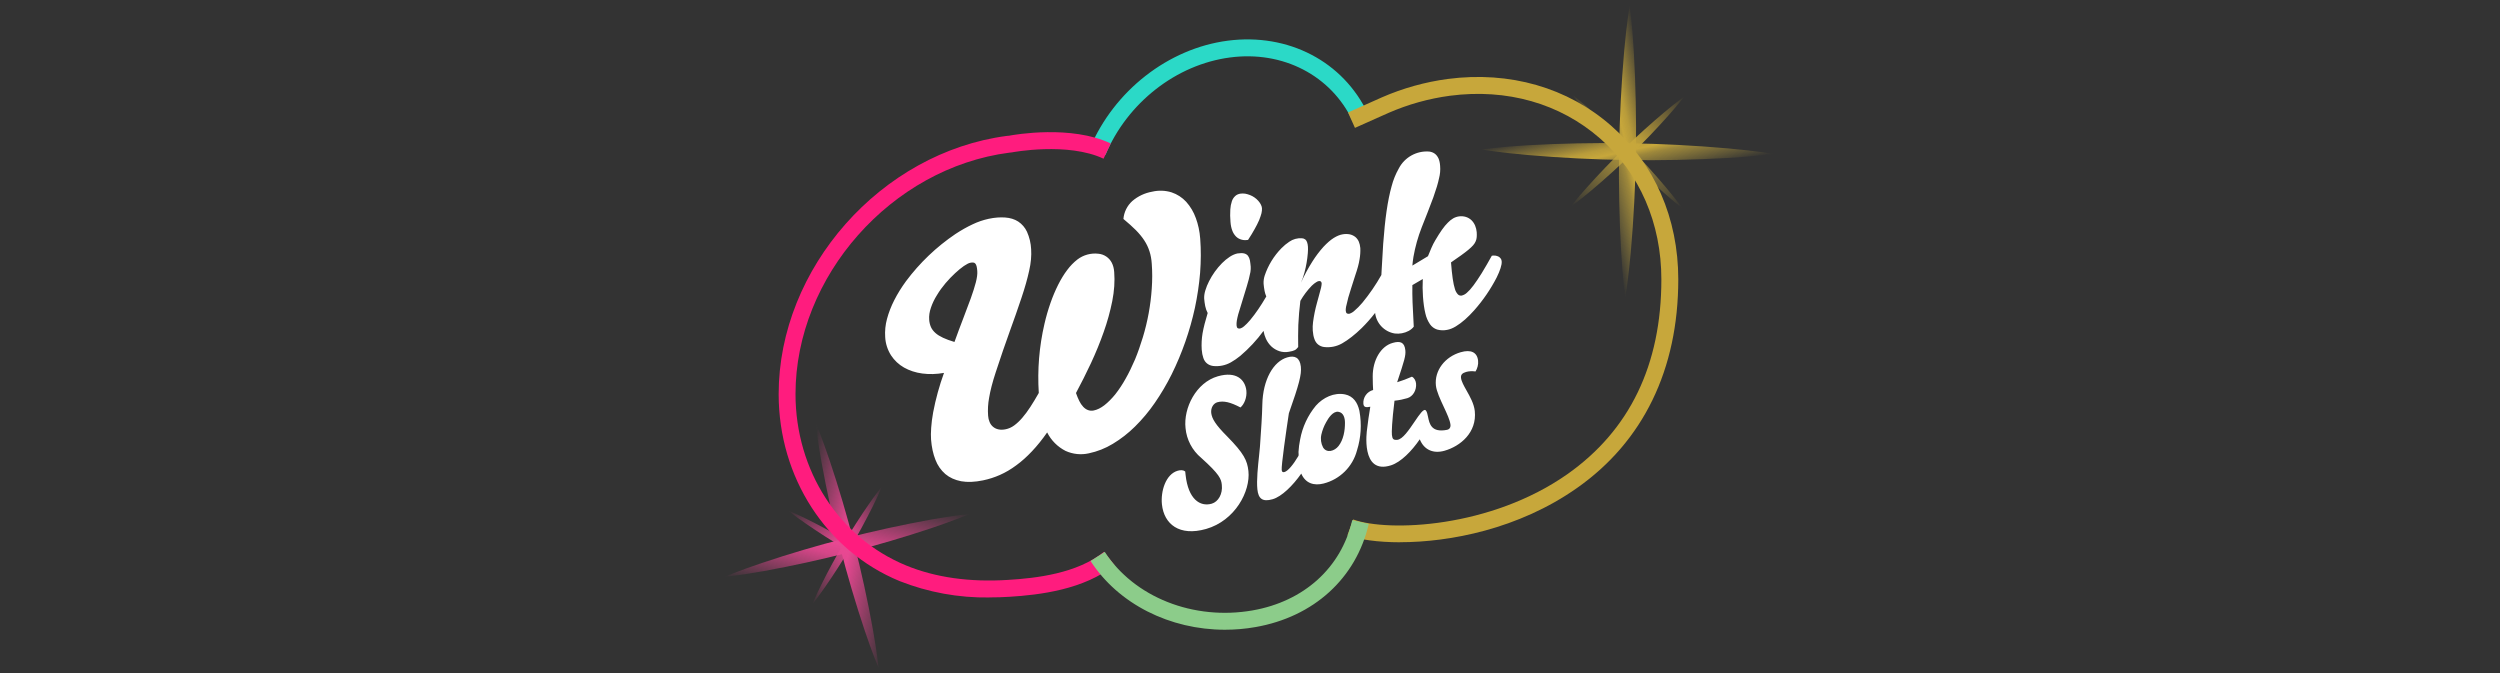 <svg width="490" height="132" viewBox="0 0 490 132" fill="none" xmlns="http://www.w3.org/2000/svg">
<rect x="0" y="0" width="490" height="132" fill="#333333" stroke="none"/>
<path d="M347.617 30.162C347.617 30.162 344.031 30.657 338.652 30.964C325.532 31.703 312.377 31.506 299.286 30.374C293.93 29.902 290.356 29.289 290.356 29.289C290.356 29.289 293.942 28.793 299.321 28.475C312.441 27.735 325.597 27.94 338.687 29.088C344.043 29.56 347.617 30.162 347.617 30.162Z" fill="url(#paint0_linear_105_4871)"/>
<path d="M318.55 58.356C318.55 58.356 318.054 54.77 317.748 49.39C317.006 36.271 317.203 23.116 318.338 10.025C318.809 4.669 319.423 1.094 319.423 1.094C319.423 1.094 319.918 4.681 320.225 10.06C320.975 23.179 320.778 36.335 319.635 49.426C319.152 54.781 318.55 58.356 318.55 58.356Z" fill="url(#paint1_linear_105_4871)"/>
<path d="M329.721 40.79C329.721 40.79 328.164 39.611 326.005 37.688C320.729 32.971 315.793 27.886 311.236 22.47C309.372 20.241 308.251 18.648 308.251 18.648C308.251 18.648 309.809 19.828 311.967 21.762C317.25 26.473 322.186 31.559 326.737 36.98C328.589 39.21 329.721 40.79 329.721 40.79Z" fill="url(#paint2_linear_105_4871)"/>
<path d="M307.909 40.46C307.909 40.46 309.089 38.903 311.024 36.744C315.739 31.466 320.825 26.53 326.241 21.975C328.459 20.111 330.052 18.99 330.052 18.99C330.052 18.99 328.872 20.547 326.949 22.706C322.238 27.989 317.152 32.925 311.731 37.476C309.502 39.34 307.909 40.46 307.909 40.46V40.46Z" fill="url(#paint3_linear_105_4871)"/>
<path d="M190.024 100.741C190.024 100.741 187.146 101.968 182.734 103.455C171.955 107.057 160.932 109.888 149.75 111.925C145.162 112.75 142.047 113.057 142.047 113.057C142.047 113.057 144.926 111.818 149.338 110.344C160.123 106.73 171.153 103.895 182.345 101.862C186.922 101.036 190.036 100.729 190.036 100.729L190.024 100.741Z" fill="url(#paint4_linear_105_4871)"/>
<path d="M172.2 130.882C172.2 130.882 170.961 128.004 169.486 123.592C165.88 112.813 163.049 101.791 161.016 90.608C160.191 86.031 159.884 82.916 159.884 82.916C159.884 82.916 161.111 85.795 162.597 90.207C166.206 100.984 169.033 112.007 171.055 123.191C171.881 127.779 172.2 130.894 172.2 130.894V130.882Z" fill="url(#paint5_linear_105_4871)"/>
<path d="M177.52 113.694C177.52 113.694 175.951 113.069 173.71 111.948C168.23 109.212 162.951 106.09 157.914 102.605C155.861 101.19 154.552 100.104 154.552 100.104C154.552 100.104 156.121 100.741 158.362 101.85C163.844 104.582 169.123 107.704 174.158 111.193C175.309 111.986 176.43 112.82 177.52 113.694Z" fill="url(#paint6_linear_105_4871)"/>
<path d="M159.247 118.378C159.247 118.378 159.872 116.82 160.993 114.567C163.72 109.095 166.834 103.824 170.312 98.795C171.74 96.731 172.813 95.433 172.813 95.433C172.813 95.433 172.188 96.99 171.067 99.243C168.341 104.723 165.223 109.998 161.736 115.027C160.297 117.092 159.235 118.401 159.235 118.401L159.247 118.378Z" fill="url(#paint7_linear_105_4871)"/>
<path fill-rule="evenodd" clip-rule="evenodd" d="M294.131 50.664C294.013 50.499 293.859 50.37 293.682 50.275C293.494 50.193 293.293 50.133 293.069 50.098C292.833 50.075 292.621 50.086 292.397 50.122C291.761 51.277 291.101 52.417 290.415 53.543C289.825 54.486 289.282 55.289 288.81 55.926C288.338 56.563 287.902 57.046 287.524 57.365C287.239 57.641 286.884 57.837 286.498 57.931C286.215 57.978 285.967 57.908 285.755 57.707C285.474 57.407 285.272 57.042 285.165 56.645C285 56.138 284.858 55.466 284.729 54.605C284.611 53.755 284.493 52.693 284.398 51.431C285.072 50.971 285.74 50.502 286.404 50.027C286.958 49.626 287.43 49.272 287.819 48.942C288.197 48.623 288.504 48.34 288.728 48.081C288.964 47.81 289.129 47.55 289.235 47.291C289.353 47.031 289.412 46.76 289.436 46.465C289.459 46.182 289.459 45.875 289.436 45.509C289.4 45.061 289.294 44.636 289.129 44.235C288.966 43.838 288.725 43.477 288.421 43.173C288.105 42.868 287.721 42.641 287.3 42.513C286.465 42.267 285.566 42.373 284.811 42.808C284.434 43.036 284.089 43.314 283.785 43.633C283.419 43.987 283.03 44.459 282.629 45.026C282.228 45.592 281.803 46.276 281.319 47.09C281.036 47.562 280.777 48.069 280.541 48.623C280.305 49.148 280.085 49.679 279.88 50.216L276.825 52.056C276.86 51.537 276.943 50.971 277.037 50.334C277.384 48.363 277.926 46.43 278.653 44.566C279.436 42.617 280.195 40.658 280.93 38.691C281.201 37.9 281.437 37.204 281.626 36.591C281.815 35.977 281.945 35.435 282.051 34.939C282.262 34.148 282.334 33.325 282.263 32.509C282.228 31.919 282.11 31.424 281.933 31.023C281.744 30.634 281.496 30.315 281.19 30.103C280.883 29.89 280.529 29.749 280.104 29.702C277.645 29.523 275.315 30.821 274.171 33.005C273.547 34.105 273.071 35.283 272.755 36.508C272.366 37.889 272.035 39.528 271.764 41.404C271.493 43.28 271.28 45.415 271.103 47.81C270.986 49.484 270.888 51.312 270.783 53.269L270.75 53.897C269.673 55.812 268.43 57.627 267.034 59.323C266.467 59.984 265.96 60.503 265.512 60.868C265.223 61.153 264.871 61.367 264.485 61.494C264.273 61.529 264.108 61.506 263.99 61.423C263.86 61.34 263.789 61.163 263.766 60.916C263.754 60.715 263.766 60.456 263.825 60.137C264.088 58.9 264.423 57.679 264.828 56.48C265.078 55.637 265.346 54.8 265.63 53.968C266.043 52.764 266.338 51.726 266.467 50.853C266.604 50.114 266.656 49.362 266.621 48.612C266.585 48.14 266.479 47.739 266.326 47.361C266.171 47.006 265.937 46.691 265.642 46.441C265.335 46.205 264.981 46.028 264.568 45.934C264.093 45.842 263.604 45.842 263.129 45.934C262.61 46.017 262.044 46.252 261.407 46.642C260.77 47.043 260.109 47.621 259.401 48.376C258.596 49.271 257.87 50.234 257.23 51.254C256.386 52.584 255.637 53.971 254.989 55.407C255.26 54.793 255.485 54.121 255.673 53.425C256.009 52.173 256.23 50.894 256.334 49.603C256.369 49.072 256.381 48.659 256.358 48.364C256.334 48.01 256.275 47.727 256.192 47.491C256.129 47.276 256.007 47.084 255.838 46.937C255.651 46.794 255.425 46.711 255.19 46.701C254.302 46.631 253.418 46.873 252.689 47.385C252.158 47.739 251.651 48.152 251.155 48.659C249.67 50.177 248.549 52.012 247.876 54.026C247.711 54.536 247.639 55.072 247.663 55.607C247.699 56.079 247.77 56.563 247.864 57.058C247.935 57.436 248.053 57.778 248.194 58.108C247.628 59.064 247.109 59.913 246.613 60.621C246.118 61.355 245.586 62.063 245.021 62.744C244.549 63.299 244.148 63.688 243.829 63.959C243.615 64.153 243.362 64.298 243.086 64.384C242.874 64.431 242.709 64.396 242.579 64.313C242.461 64.231 242.39 64.054 242.367 63.794C242.349 63.487 242.365 63.178 242.414 62.874C242.473 62.532 242.555 62.119 242.685 61.635C243.229 59.789 243.791 57.949 244.372 56.114C244.659 55.2 244.895 54.271 245.08 53.33C245.139 52.918 245.162 52.564 245.139 52.269C245.103 51.809 245.044 51.408 244.985 51.042C244.915 50.688 244.785 50.381 244.608 50.145C244.431 49.909 244.172 49.756 243.853 49.673C243.534 49.591 243.11 49.591 242.555 49.673C242.083 49.768 241.576 49.98 241.045 50.322C240.491 50.688 239.977 51.111 239.512 51.584C238.488 52.625 237.632 53.819 236.975 55.123C236.67 55.712 236.421 56.328 236.232 56.964C236.055 57.554 235.996 58.084 236.02 58.545C236.055 59.017 236.126 59.488 236.221 59.996C236.327 60.491 236.48 60.939 236.704 61.352C236.468 62.131 236.268 62.839 236.103 63.487C235.937 64.148 235.796 64.761 235.701 65.328C235.525 66.38 235.47 67.448 235.536 68.513C235.583 69.15 235.69 69.692 235.855 70.164C236.008 70.613 236.244 70.967 236.563 71.226C236.881 71.486 237.27 71.663 237.766 71.733C238.971 71.866 240.188 71.618 241.246 71.025C241.859 70.683 242.473 70.259 243.098 69.751C244.803 68.304 246.331 66.661 247.652 64.856C247.746 65.398 247.899 65.918 248.123 66.401C248.383 66.974 248.751 67.491 249.209 67.923C249.657 68.336 250.176 68.631 250.754 68.831C251.352 69.024 251.989 69.065 252.606 68.949L253.29 68.808L253.774 68.631C253.904 68.56 254.034 68.477 254.128 68.371C254.241 68.26 254.348 68.142 254.446 68.017C254.417 66.574 254.425 65.131 254.47 63.688C254.542 62.11 254.676 60.536 254.871 58.969C255.492 57.889 256.245 56.89 257.113 55.996C257.431 55.69 257.702 55.477 257.938 55.336C258.162 55.194 258.328 55.112 258.434 55.1C258.811 55.029 259.024 55.182 259.047 55.56C259.047 55.737 259.012 56.008 258.929 56.386L258.575 57.719C258.422 58.281 258.268 58.843 258.115 59.406C257.779 60.622 257.526 61.859 257.36 63.11C257.285 63.665 257.265 64.226 257.301 64.785C257.348 65.434 257.455 65.988 257.62 66.437C257.773 66.897 258.021 67.251 258.328 67.51C258.673 67.789 259.09 67.965 259.531 68.017C260.748 68.16 261.979 67.912 263.046 67.31C263.66 66.956 264.297 66.531 264.934 66.024C265.583 65.516 266.231 64.95 266.88 64.313C267.826 63.378 268.709 62.381 269.523 61.329C269.758 63.378 271.322 65.024 273.357 65.363C274.303 65.482 275.263 65.304 276.105 64.856C276.53 64.62 276.848 64.349 277.096 64.03C277.009 62.442 276.931 60.853 276.86 59.264C276.817 58.136 276.805 57.007 276.825 55.879L278.866 54.687C278.808 55.835 278.82 56.985 278.901 58.132C278.995 59.429 279.149 60.538 279.373 61.435C279.536 62.195 279.844 62.916 280.281 63.558C280.618 64.041 281.102 64.401 281.662 64.585C282.303 64.764 282.979 64.788 283.632 64.655C284.174 64.561 284.74 64.337 285.342 63.971C285.932 63.617 286.534 63.157 287.147 62.626C287.76 62.084 288.362 61.47 288.964 60.798C290.687 58.849 292.161 56.693 293.352 54.38C293.682 53.72 293.93 53.106 294.107 52.564C294.284 52.021 294.355 51.584 294.331 51.242C294.331 51.018 294.249 50.818 294.131 50.653V50.664ZM232.493 39.552C233.323 40.48 233.964 41.562 234.38 42.737V42.725C234.84 43.976 235.135 45.332 235.241 46.783C235.407 48.966 235.395 51.195 235.218 53.496C235.029 55.772 234.687 58.061 234.203 60.338C233.22 64.848 231.691 69.221 229.65 73.361C228.679 75.309 227.571 77.186 226.335 78.977C225.188 80.646 223.884 82.202 222.442 83.624C221.134 84.918 219.677 86.05 218.101 86.998C216.655 87.876 215.072 88.502 213.417 88.85C211.885 89.196 210.282 89.03 208.852 88.379C207.294 87.586 206.029 86.318 205.242 84.757C204.275 86.149 203.272 87.388 202.27 88.449C201.267 89.511 200.252 90.431 199.191 91.198C198.152 91.977 197.079 92.602 195.994 93.085C194.932 93.557 193.823 93.911 192.691 94.147C191.051 94.489 189.612 94.548 188.385 94.324C187.158 94.088 186.12 93.616 185.282 92.909C184.417 92.155 183.752 91.198 183.348 90.124C182.887 88.968 182.604 87.647 182.486 86.137C182.439 85.524 182.451 84.757 182.51 83.849C182.569 82.94 182.699 81.938 182.899 80.817C183.4 78.189 184.11 75.605 185.023 73.09C183.536 73.35 182.121 73.385 180.776 73.208C179.431 73.031 178.24 72.63 177.19 72.04C176.162 71.455 175.289 70.634 174.642 69.645C173.959 68.572 173.565 67.341 173.497 66.071C173.416 64.872 173.536 63.668 173.851 62.508C174.181 61.281 174.653 60.043 175.29 58.804C175.927 57.554 176.694 56.327 177.579 55.112C180.265 51.514 183.535 48.392 187.252 45.875C188.42 45.108 189.541 44.471 190.662 43.952C191.651 43.48 192.693 43.124 193.764 42.89C194.956 42.631 196.041 42.56 197.02 42.631C197.999 42.702 198.848 42.961 199.568 43.421C200.316 43.918 200.913 44.612 201.29 45.427C201.772 46.507 202.048 47.667 202.104 48.848C202.187 50.122 202.069 51.526 201.715 53.071C201.373 54.628 200.877 56.398 200.217 58.356C199.485 60.549 198.722 62.731 197.928 64.903C197.044 67.321 196.135 70.011 195.156 72.984C194.826 73.987 194.566 74.883 194.354 75.697C194.142 76.511 193.988 77.254 193.87 77.938C193.65 79.108 193.582 80.302 193.67 81.489C193.696 81.916 193.796 82.335 193.965 82.728C194.262 83.463 194.909 83.999 195.687 84.155C196.1 84.25 196.583 84.25 197.126 84.132C197.692 84.014 198.247 83.778 198.778 83.388C199.309 82.999 199.839 82.504 200.358 81.902C200.889 81.289 201.42 80.569 201.951 79.755C202.482 78.941 203.036 78.021 203.603 77.018C203.309 72.478 203.683 67.919 204.711 63.487C205.029 62.102 205.423 60.736 205.891 59.394C206.339 58.108 206.847 56.917 207.401 55.808C207.956 54.711 208.545 53.743 209.182 52.906C209.748 52.14 210.415 51.453 211.164 50.865C212.342 49.966 213.822 49.56 215.293 49.732C216.411 49.835 217.4 50.503 217.912 51.502C218.172 52.009 218.337 52.623 218.384 53.33C218.525 55.123 218.396 57.023 218.006 59.005C217.594 61.059 217.034 63.082 216.331 65.056C215.612 67.109 214.774 69.15 213.83 71.179C212.875 73.208 211.896 75.166 210.893 77.03C211.093 77.608 211.306 78.127 211.542 78.599C211.743 79.017 212.005 79.403 212.32 79.743C212.603 80.038 212.922 80.262 213.264 80.38C213.623 80.51 214.012 80.535 214.385 80.451C215.069 80.31 215.753 79.968 216.461 79.425C217.169 78.87 217.877 78.163 218.584 77.301C219.34 76.334 220.018 75.308 220.613 74.234C221.274 73.078 221.876 71.816 222.466 70.448C223.032 69.079 223.527 67.64 223.999 66.106C224.943 62.998 225.528 59.792 225.745 56.551C225.863 54.911 225.863 53.295 225.745 51.691C225.686 50.782 225.533 49.968 225.297 49.249C225.057 48.498 224.716 47.784 224.282 47.125C223.846 46.453 223.291 45.781 222.631 45.108C221.958 44.436 221.144 43.704 220.189 42.914C220.304 41.569 220.923 40.317 221.923 39.41C223.034 38.455 224.384 37.819 225.828 37.57C227.083 37.274 228.394 37.319 229.626 37.7C230.723 38.065 231.709 38.702 232.493 39.552ZM190.272 58.474C190.697 57.294 191.027 56.244 191.263 55.348C191.499 54.428 191.593 53.696 191.546 53.106C191.523 52.717 191.464 52.387 191.405 52.151C191.334 51.915 191.251 51.75 191.133 51.632C191.027 51.523 190.884 51.46 190.732 51.455C190.546 51.445 190.36 51.461 190.178 51.502C189.859 51.561 189.458 51.785 188.916 52.139C188.385 52.505 187.819 52.977 187.205 53.543C186.58 54.109 185.966 54.77 185.329 55.501C184.704 56.244 184.138 57.011 183.654 57.825C183.147 58.627 182.758 59.441 182.475 60.267C182.18 61.105 182.062 61.895 182.121 62.662C182.151 63.157 182.267 63.644 182.463 64.101C182.652 64.525 182.946 64.903 183.336 65.257C183.725 65.611 184.232 65.918 184.834 66.201C185.447 66.484 186.191 66.767 187.075 67.026C187.665 65.387 188.243 63.841 188.798 62.402C189.352 60.963 189.848 59.654 190.272 58.474ZM242.284 46.382C241.959 46.057 241.706 45.667 241.541 45.238V45.226C241.352 44.754 241.222 44.176 241.175 43.492C241.103 42.684 241.091 41.872 241.14 41.062C241.171 40.499 241.278 39.944 241.458 39.41C241.588 39.025 241.816 38.679 242.119 38.408C242.378 38.172 242.709 38.03 243.086 37.959C243.405 37.912 243.723 37.912 244.054 37.959C244.372 38.018 244.691 38.113 244.997 38.231C245.616 38.473 246.17 38.856 246.613 39.351C246.814 39.575 246.991 39.823 247.109 40.059C247.25 40.319 247.321 40.555 247.345 40.791C247.368 41.085 247.333 41.404 247.25 41.793C247.144 42.182 247.003 42.631 246.79 43.15C246.53 43.743 246.239 44.322 245.917 44.884C245.564 45.521 245.139 46.241 244.62 47.019C244.172 47.09 243.735 47.09 243.346 46.972C242.946 46.871 242.58 46.668 242.284 46.382ZM240.526 85.535C238.25 83.259 237.53 82.055 237.4 80.935C237.294 79.909 237.837 79.071 238.58 78.847C239.842 78.493 241.175 78.835 243.133 79.861C243.841 79.272 244.431 77.938 244.289 76.558C244.054 74.458 242.367 72.701 238.698 73.751C234.416 74.977 231.938 79.991 232.363 83.896C232.57 86.178 233.678 88.284 235.442 89.747C239.052 92.991 239.358 93.876 239.476 95.032C239.677 96.825 238.78 98.347 237.495 98.724C235.218 99.373 232.894 97.863 232.375 93.085L232.304 92.413C231.95 92.118 231.419 92.094 230.841 92.26C228.47 92.932 227.467 96.306 227.739 98.866C228.152 102.735 231.148 105.165 236.386 103.679C242.095 102.039 245.115 96.282 244.691 92.319C244.455 90.242 243.829 88.898 240.526 85.535ZM278.276 86.102C276.683 88.438 274.572 90.573 272.649 91.198C266.597 93.156 267.93 84.25 267.93 84.25C268.105 82.734 268.321 81.224 268.579 79.72L268.568 79.722C267.888 79.839 267.304 79.939 267.222 79.153C267.117 77.905 267.923 76.762 269.133 76.44C269.086 75.697 269.063 75.119 269.051 73.786C269.039 70.601 270.632 67.864 272.944 67.215C274.501 66.755 275.279 67.121 275.445 68.631C275.561 69.713 275.253 70.646 273.896 74.749L273.84 74.918C274.824 74.614 275.789 74.251 276.73 73.833C277.179 74.034 277.485 74.6 277.544 75.131C277.686 76.464 276.943 77.726 275.822 78.045C275.044 78.269 274.324 78.434 273.321 78.54C272.814 82.669 272.755 84.71 272.814 85.241C272.908 86.09 273.121 86.267 273.864 86.208C274.904 86.121 276.165 84.261 277.25 82.66C278.219 81.229 279.049 80.005 279.456 80.439C279.687 80.69 279.782 81.157 279.89 81.685C280.173 83.071 280.54 84.87 283.667 84.238C284.021 84.167 284.363 83.825 284.292 83.235C284.202 82.373 283.601 81.084 282.972 79.734C282.283 78.257 281.561 76.708 281.437 75.567C281.119 72.618 283.219 69.917 286.309 69.032C288.279 68.466 289.53 69.02 289.707 70.707C289.789 71.438 289.554 72.264 289.2 72.807C288.527 72.713 287.902 72.748 287.359 72.901C286.64 73.114 286.286 73.42 286.357 74.057C286.434 74.752 286.911 75.598 287.445 76.545C288.126 77.751 288.899 79.123 289.058 80.557C289.506 84.804 286.191 87.47 283.136 88.343C280.989 88.957 279.125 88.225 278.276 86.102ZM266.456 80.593L266.432 80.475C266.078 78.906 265.252 77.644 263.624 77.301C261.477 76.877 259.33 77.915 257.915 79.507C256.332 81.42 255.268 83.707 254.824 86.149C254.659 86.95 254.552 87.762 254.505 88.579C254.505 88.629 254.51 88.698 254.516 88.775C254.531 88.989 254.551 89.268 254.482 89.381C253.456 91.115 252.441 92.319 251.757 92.519C251.45 92.602 251.261 92.519 251.214 92.13C251.12 91.245 252.064 84.674 252.618 81.006C254.623 75.32 255.131 73.409 254.966 71.863C254.765 70.07 253.774 69.622 252.311 70.046C249.622 70.813 247.522 74.352 247.416 79.272C247.374 81.463 247.166 84.439 247.004 86.755C246.992 86.929 246.98 87.1 246.969 87.266C246.96 87.388 246.952 87.507 246.944 87.624C246.916 88.024 246.853 88.611 246.779 89.302C246.564 91.301 246.255 94.172 246.448 95.917C246.637 97.745 247.451 98.418 249.421 97.851C251.214 97.344 253.397 95.174 255.048 92.826C255.874 94.737 257.525 95.244 259.413 94.772C262.62 93.962 265.132 91.472 265.972 88.272C266.752 85.793 266.918 83.162 266.456 80.605V80.593ZM258.988 85.17C258.794 86.024 258.912 86.919 259.319 87.694C260.05 88.886 261.572 88.414 262.35 87.423C263.318 86.196 263.624 84.391 263.613 82.858C263.613 81.961 263.353 80.864 262.315 80.711C261.265 80.557 260.357 81.949 259.932 82.74C259.5 83.499 259.183 84.318 258.988 85.17Z" fill="white"/>
<path d="M216.673 30.35L213.606 29.076C218.36 17.787 228.977 9.494 240.656 7.972C252.512 6.438 263.27 12.042 268.107 22.282L265.111 23.697C260.899 14.802 251.474 9.895 241.093 11.263C230.546 12.643 220.967 20.134 216.673 30.35Z" fill="#2BD9C7"/>
<path d="M274.43 106.286C269.971 106.286 266.326 105.731 264.096 104.929L265.217 101.815C272.177 104.316 292.149 103.502 307.178 92.956C319.423 84.344 325.628 71.497 325.628 54.77C325.628 43.751 321.381 33.948 313.642 27.165C305.809 20.288 295.358 17.303 284.198 18.766C280.055 19.32 276.009 20.447 272.177 22.116L265.571 25.065L264.214 22.045L270.844 19.084C274.965 17.286 279.317 16.071 283.773 15.475C295.888 13.894 307.272 17.162 315.825 24.676C324.283 32.096 328.943 42.784 328.943 54.758C328.943 72.394 322.077 86.538 309.077 95.657C297.634 103.714 284.092 106.274 274.43 106.274V106.286Z" fill="#C7A73B"/>
<path d="M193.929 117.104C187.909 117.196 181.929 116.106 176.328 113.895C161.936 107.961 152.617 93.569 152.617 77.243C152.617 52.564 172.683 29.867 197.362 26.634L197.657 26.611L197.775 26.599C198.872 26.387 209.949 24.452 217.711 28.121L216.296 31.105C209.289 27.802 198.436 29.843 198.329 29.867L197.799 29.926C174.712 32.934 155.92 54.168 155.92 77.231C155.92 92.224 164.437 105.413 177.591 110.828C183.312 113.187 190.048 114.143 197.598 113.659C203.142 113.329 211.141 112.385 216.367 108.174L218.443 110.757C212.474 115.558 203.815 116.608 197.799 116.974C196.501 117.057 195.203 117.092 193.929 117.092V117.104Z" fill="#FF1C7E"/>
<path d="M240.078 123.427C229.319 123.427 219.21 118.401 213.748 109.955L216.532 108.162C222.289 117.056 233.932 121.669 245.505 119.64C255.591 117.87 262.893 111.264 265.04 101.945L268.272 102.7C265.807 113.34 257.514 120.902 246.071 122.908C244.065 123.262 242.06 123.427 240.078 123.427Z" fill="#8CCC8A"/>
<defs>
<linearGradient id="paint0_linear_105_4871" x1="282.672" y1="30.821" x2="285.488" y2="43.66" gradientUnits="userSpaceOnUse">
<stop stop-color="#C7A73B" stop-opacity="0.01"/>
<stop offset="0.4" stop-color="#C7A73B" stop-opacity="0.9"/>
<stop offset="0.5" stop-color="#C7A73B"/>
<stop offset="0.6" stop-color="#CAAB3E" stop-opacity="0.7"/>
<stop offset="1" stop-color="#CCAF41" stop-opacity="0.01"/>
</linearGradient>
<linearGradient id="paint1_linear_105_4871" x1="317.898" y1="-5.206" x2="303.816" y2="-1.729" gradientUnits="userSpaceOnUse">
<stop stop-color="#C7A73B" stop-opacity="0.01"/>
<stop offset="0.4" stop-color="#C7A73B" stop-opacity="0.9"/>
<stop offset="0.5" stop-color="#C7A73B"/>
<stop offset="0.6" stop-color="#CAAB3E" stop-opacity="0.7"/>
<stop offset="1" stop-color="#CCAF41" stop-opacity="0.01"/>
</linearGradient>
<linearGradient id="paint2_linear_105_4871" x1="297.073" y1="29.773" x2="319.194" y2="51.235" gradientUnits="userSpaceOnUse">
<stop stop-color="#C7A73B" stop-opacity="0.01"/>
<stop offset="0.4" stop-color="#C7A73B" stop-opacity="0.9"/>
<stop offset="0.5" stop-color="#C7A73B"/>
<stop offset="0.6" stop-color="#CAAB3E" stop-opacity="0.7"/>
<stop offset="1" stop-color="#CCAF41" stop-opacity="0.01"/>
</linearGradient>
<linearGradient id="paint3_linear_105_4871" x1="319.402" y1="8.25" x2="297.94" y2="30.372" gradientUnits="userSpaceOnUse">
<stop stop-color="#C7A73B" stop-opacity="0.01"/>
<stop offset="0.4" stop-color="#C7A73B" stop-opacity="0.9"/>
<stop offset="0.5" stop-color="#C7A73B"/>
<stop offset="0.6" stop-color="#CAAB3E" stop-opacity="0.7"/>
<stop offset="1" stop-color="#CCAF41" stop-opacity="0.01"/>
</linearGradient>
<linearGradient id="paint4_linear_105_4871" x1="165.998" y1="119.232" x2="171.944" y2="96.114" gradientUnits="userSpaceOnUse">
<stop stop-color="#E84892" stop-opacity="0.01"/>
<stop offset="0.4" stop-color="#E84892" stop-opacity="0.9"/>
<stop offset="0.5" stop-color="#E84892"/>
<stop offset="0.5" stop-color="#E84892"/>
<stop offset="1" stop-color="#E84892" stop-opacity="0.01"/>
</linearGradient>
<linearGradient id="paint5_linear_105_4871" x1="154.388" y1="106.767" x2="177.495" y2="112.698" gradientUnits="userSpaceOnUse">
<stop stop-color="#E84892" stop-opacity="0.01"/>
<stop offset="0.4" stop-color="#E84892" stop-opacity="0.9"/>
<stop offset="0.5" stop-color="#E84892"/>
<stop offset="0.5" stop-color="#E84892"/>
<stop offset="1" stop-color="#E84892" stop-opacity="0.01"/>
</linearGradient>
<linearGradient id="paint6_linear_105_4871" x1="143.089" y1="106.969" x2="155.002" y2="127.093" gradientUnits="userSpaceOnUse">
<stop stop-color="#E84892" stop-opacity="0.01"/>
<stop offset="0.4" stop-color="#E84892" stop-opacity="0.9"/>
<stop offset="0.5" stop-color="#E84892"/>
<stop offset="0.5" stop-color="#E84892"/>
<stop offset="1" stop-color="#E84892" stop-opacity="0.01"/>
</linearGradient>
<linearGradient id="paint7_linear_105_4871" x1="166.085" y1="83.993" x2="145.959" y2="95.886" gradientUnits="userSpaceOnUse">
<stop stop-color="#E84892" stop-opacity="0.01"/>
<stop offset="0.4" stop-color="#E84892" stop-opacity="0.9"/>
<stop offset="0.5" stop-color="#E84892"/>
<stop offset="0.5" stop-color="#E84892"/>
<stop offset="1" stop-color="#E84892" stop-opacity="0.01"/>
</linearGradient>
</defs>
</svg>
